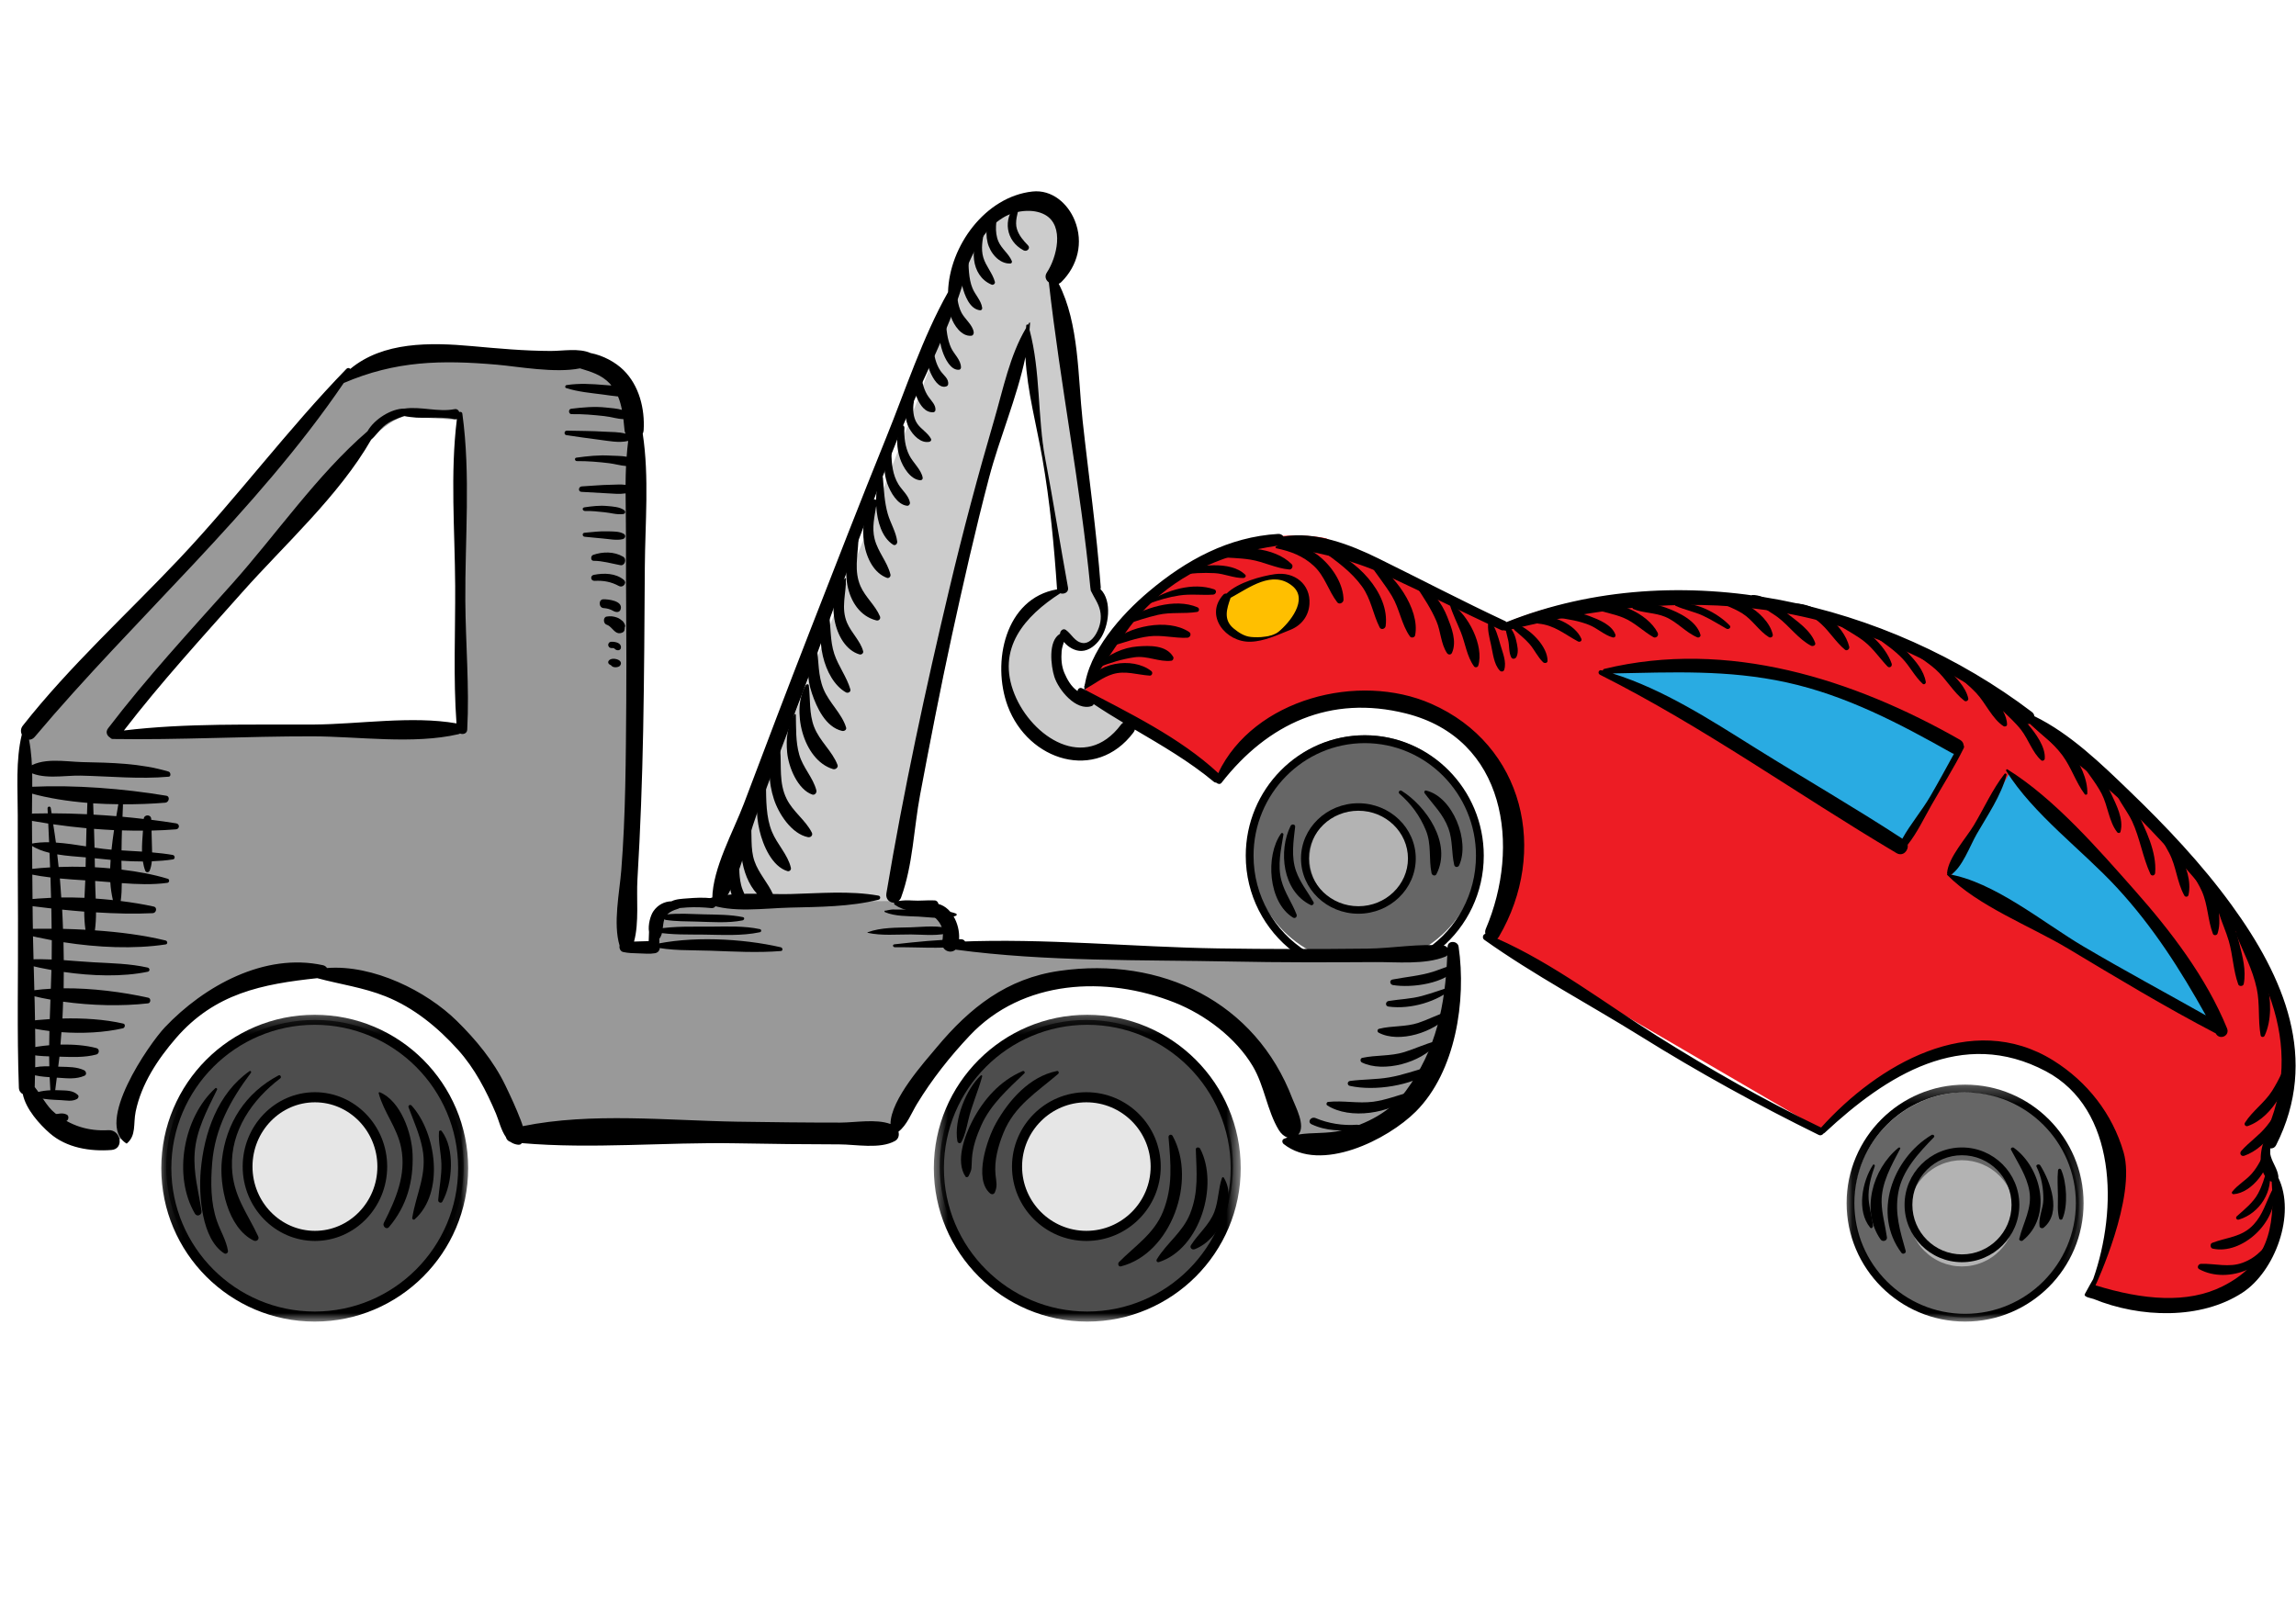 <svg width="132" height="93" viewBox="0 0 132 93" fill="none" xmlns="http://www.w3.org/2000/svg">
<rect width="132" height="93" fill="white"/>
<path d="M62.334 39.967L69.963 44.568C69.963 44.568 74.83 37.01 83.675 41.611C83.675 41.611 89.62 46.119 85.641 53.865L104.736 64.992C104.736 64.992 110.586 57.621 118.355 61.471C118.355 61.471 122.673 63.738 121.537 69.171C121.537 69.171 120.929 72.692 120.227 74.148C120.227 74.148 126.451 75.979 129.024 73.397C131.599 70.814 131.084 68.044 130.381 66.589C130.381 66.589 130.147 66.12 130.615 65.415C131.083 64.711 132.16 60.203 131.551 58.795C130.943 57.386 125.842 47.761 120.366 43.912C114.89 40.062 111.192 37.01 106.98 35.789C102.768 34.569 93.877 32.746 86.506 35.841L76.232 30.953C76.232 30.953 71.669 29.887 67.481 33.254C63.292 36.621 62.336 39.685 62.334 39.967Z" fill="#ED1C24"/>
<path d="M92.391 38.781L109.33 48.876L112.673 42.938C112.673 42.938 102.978 36.739 92.391 38.781Z" fill="#29ABE2"/>
<path d="M115.515 44.477L112.184 50.362L127.334 58.895C127.334 58.895 123.649 50.679 115.515 44.477Z" fill="#29ABE2"/>
<path d="M85.06 48.876C85.06 52.52 82.106 55.473 78.463 55.473C74.819 55.473 71.865 52.52 71.865 48.876C71.865 45.232 74.819 42.278 78.463 42.278C82.106 42.278 85.06 45.232 85.06 48.876Z" fill="#666666"/>
<path d="M81.15 49.364C81.15 49.46 81.145 49.556 81.136 49.652C81.126 49.747 81.112 49.842 81.094 49.937C81.075 50.03 81.052 50.123 81.024 50.215C80.996 50.307 80.964 50.398 80.927 50.486C80.89 50.575 80.849 50.662 80.803 50.746C80.759 50.831 80.709 50.913 80.656 50.993C80.602 51.073 80.545 51.15 80.485 51.224C80.424 51.299 80.359 51.37 80.291 51.438C80.223 51.506 80.152 51.57 80.078 51.631C80.004 51.692 79.927 51.749 79.847 51.803C79.767 51.856 79.685 51.905 79.6 51.95C79.515 51.996 79.428 52.037 79.34 52.073C79.251 52.11 79.161 52.142 79.069 52.17C78.977 52.198 78.884 52.221 78.79 52.24C78.696 52.259 78.601 52.273 78.505 52.282C78.41 52.292 78.314 52.297 78.218 52.297C78.122 52.297 78.026 52.292 77.931 52.282C77.835 52.273 77.74 52.259 77.646 52.24C77.552 52.221 77.459 52.198 77.367 52.17C77.275 52.142 77.185 52.11 77.096 52.073C77.007 52.037 76.92 51.996 76.836 51.95C76.751 51.905 76.669 51.856 76.589 51.803C76.509 51.749 76.432 51.692 76.358 51.631C76.284 51.57 76.213 51.506 76.144 51.438C76.077 51.37 76.012 51.299 75.951 51.224C75.891 51.15 75.834 51.073 75.78 50.993C75.727 50.913 75.677 50.831 75.632 50.746C75.587 50.662 75.546 50.575 75.509 50.486C75.472 50.398 75.44 50.307 75.412 50.215C75.384 50.123 75.361 50.03 75.342 49.937C75.324 49.842 75.31 49.747 75.3 49.652C75.291 49.556 75.286 49.46 75.286 49.364C75.286 49.268 75.291 49.172 75.3 49.077C75.31 48.981 75.324 48.886 75.342 48.792C75.361 48.698 75.384 48.605 75.412 48.513C75.44 48.421 75.472 48.331 75.509 48.242C75.546 48.153 75.587 48.067 75.632 47.982C75.677 47.897 75.727 47.815 75.78 47.735C75.834 47.655 75.891 47.578 75.951 47.504C76.012 47.429 76.077 47.358 76.144 47.291C76.213 47.222 76.284 47.159 76.358 47.097C76.432 47.036 76.509 46.98 76.589 46.926C76.669 46.873 76.751 46.823 76.836 46.778C76.92 46.733 77.007 46.692 77.096 46.655C77.185 46.618 77.275 46.586 77.367 46.558C77.459 46.53 77.552 46.507 77.646 46.488C77.74 46.469 77.835 46.456 77.931 46.446C78.026 46.437 78.122 46.432 78.218 46.432C78.314 46.432 78.41 46.437 78.505 46.446C78.601 46.456 78.696 46.469 78.79 46.488C78.884 46.507 78.977 46.53 79.069 46.558C79.161 46.586 79.251 46.618 79.34 46.655C79.428 46.692 79.515 46.733 79.6 46.778C79.685 46.823 79.767 46.873 79.847 46.926C79.927 46.98 80.004 47.036 80.078 47.097C80.152 47.159 80.223 47.222 80.291 47.291C80.359 47.358 80.424 47.429 80.485 47.504C80.545 47.578 80.602 47.655 80.656 47.735C80.709 47.815 80.759 47.897 80.803 47.982C80.849 48.067 80.89 48.153 80.927 48.242C80.964 48.331 80.996 48.421 81.024 48.513C81.052 48.605 81.075 48.698 81.094 48.792C81.112 48.886 81.126 48.981 81.136 49.077C81.145 49.172 81.15 49.268 81.15 49.364Z" fill="#B3B3B3"/>
<path d="M119.515 69.279C119.515 72.856 116.615 75.755 113.039 75.755C109.463 75.755 106.563 72.856 106.563 69.279C106.563 65.703 109.463 62.804 113.039 62.804C116.615 62.804 119.515 65.703 119.515 69.279Z" fill="#666666"/>
<path d="M115.849 69.768C115.849 69.869 115.845 69.969 115.835 70.068C115.825 70.168 115.81 70.267 115.791 70.364C115.771 70.463 115.747 70.559 115.718 70.656C115.689 70.751 115.655 70.845 115.617 70.938C115.578 71.03 115.536 71.12 115.489 71.209C115.442 71.297 115.39 71.383 115.334 71.466C115.279 71.549 115.22 71.629 115.156 71.706C115.092 71.783 115.025 71.858 114.955 71.928C114.884 71.999 114.81 72.066 114.733 72.129C114.655 72.193 114.575 72.253 114.492 72.308C114.409 72.364 114.323 72.415 114.235 72.462C114.146 72.51 114.056 72.553 113.964 72.591C113.872 72.629 113.777 72.663 113.682 72.692C113.586 72.721 113.489 72.745 113.391 72.764C113.293 72.784 113.194 72.799 113.094 72.808C112.995 72.818 112.895 72.823 112.795 72.823C112.695 72.823 112.595 72.818 112.495 72.808C112.396 72.799 112.297 72.784 112.199 72.764C112.101 72.745 112.004 72.721 111.908 72.692C111.812 72.663 111.719 72.629 111.626 72.591C111.533 72.553 111.443 72.51 111.355 72.462C111.267 72.415 111.181 72.364 111.098 72.308C111.015 72.253 110.934 72.193 110.857 72.129C110.78 72.066 110.706 71.999 110.635 71.928C110.564 71.858 110.497 71.783 110.434 71.706C110.37 71.629 110.31 71.549 110.255 71.466C110.2 71.383 110.148 71.297 110.101 71.209C110.054 71.12 110.011 71.03 109.973 70.938C109.935 70.845 109.901 70.751 109.872 70.656C109.843 70.559 109.819 70.463 109.799 70.364C109.779 70.267 109.765 70.168 109.755 70.068C109.746 69.969 109.74 69.869 109.74 69.768C109.74 69.669 109.746 69.569 109.755 69.469C109.765 69.37 109.78 69.271 109.799 69.172C109.819 69.074 109.843 68.977 109.872 68.882C109.901 68.786 109.935 68.692 109.973 68.6C110.011 68.507 110.054 68.417 110.101 68.329C110.148 68.24 110.2 68.155 110.255 68.072C110.31 67.989 110.37 67.908 110.434 67.831C110.497 67.753 110.564 67.68 110.635 67.609C110.706 67.538 110.78 67.471 110.857 67.407C110.934 67.344 111.015 67.285 111.098 67.229C111.181 67.173 111.267 67.122 111.355 67.075C111.443 67.028 111.533 66.985 111.626 66.947C111.719 66.908 111.812 66.875 111.908 66.846C112.004 66.817 112.101 66.792 112.199 66.772C112.297 66.753 112.396 66.739 112.495 66.729C112.595 66.719 112.695 66.714 112.795 66.714C112.895 66.714 112.995 66.719 113.094 66.729C113.194 66.739 113.293 66.753 113.391 66.772C113.489 66.792 113.586 66.817 113.682 66.846C113.777 66.875 113.872 66.908 113.964 66.947C114.056 66.985 114.146 67.028 114.235 67.075C114.323 67.122 114.409 67.173 114.492 67.229C114.575 67.285 114.655 67.344 114.733 67.407C114.81 67.471 114.884 67.538 114.955 67.609C115.025 67.68 115.092 67.753 115.156 67.831C115.22 67.908 115.279 67.989 115.334 68.072C115.39 68.155 115.442 68.24 115.489 68.329C115.536 68.417 115.578 68.507 115.617 68.6C115.655 68.692 115.689 68.786 115.718 68.882C115.747 68.977 115.771 69.074 115.791 69.172C115.81 69.271 115.825 69.37 115.835 69.469C115.845 69.569 115.849 69.669 115.849 69.768Z" fill="#B3B3B3"/>
<path d="M71.107 34.002C71.107 34.002 72.834 33.025 73.925 33.279C75.017 33.532 75.037 34.822 74.243 35.642C73.449 36.463 73.29 36.658 72.001 36.658C70.71 36.658 69.638 35.056 71.107 34.002Z" fill="#FFBF00"/>
<path d="M26.657 67.08C26.657 71.737 22.829 75.511 18.105 75.511C13.381 75.511 9.552 71.737 9.552 67.08C9.552 62.425 13.381 58.65 18.105 58.65C22.829 58.65 26.657 62.425 26.657 67.08Z" fill="#4D4D4D"/>
<path d="M70.887 67.08C70.887 71.737 67.112 75.511 62.456 75.511C57.8 75.511 54.026 71.737 54.026 67.08C54.026 62.425 57.8 58.65 62.456 58.65C67.112 58.65 70.887 62.425 70.887 67.08Z" fill="#4D4D4D"/>
<path d="M66.244 67.08C66.244 69.172 64.549 70.868 62.456 70.868C60.365 70.868 58.669 69.172 58.669 67.08C58.669 64.989 60.365 63.293 62.456 63.293C64.549 63.293 66.244 64.989 66.244 67.08Z" fill="#E6E6E6"/>
<path d="M21.771 67.08C21.771 69.172 20.13 70.868 18.105 70.868C16.081 70.868 14.44 69.172 14.44 67.08C14.44 64.989 16.081 63.293 18.105 63.293C20.13 63.293 21.771 64.989 21.771 67.08Z" fill="#E6E6E6"/>
<path d="M41.319 52.052L51.565 52.053L55.736 31.36L59.08 19.549L61.202 33.813C61.202 33.813 58.527 34.906 57.963 37.587C57.398 40.268 59.657 42.818 61.394 43.21C63.132 43.603 64.955 42.011 65.021 41.641C65.086 41.27 62.654 40.093 62.654 40.093C62.654 40.093 61.068 39.679 61.003 38.132C60.938 36.584 60.938 36.496 61.394 36.802C61.85 37.107 63.066 37.674 63.435 36.148C63.804 34.622 63.196 34.317 63.023 33.816C62.849 33.315 60.656 15.986 60.656 15.986C60.656 15.986 62.697 11.648 59.982 11.496C57.269 11.343 55.661 13.763 55.183 16.204C54.706 18.645 41.319 52.052 41.319 52.052Z" fill="#CCCCCC"/>
<path d="M83.333 54.766L54.799 54.416C54.799 54.416 54.549 52.912 54.298 52.361C54.048 51.809 52.046 51.809 52.046 51.809C52.046 51.809 41.232 51.859 40.331 51.91C39.43 51.96 38.529 52.21 38.028 52.511C37.528 52.812 37.628 54.365 37.628 54.365H35.926C35.926 54.365 36.677 30.86 36.527 27.953C36.377 25.046 36.476 22.89 35.525 21.537C34.574 20.184 31.12 20.585 30.469 20.585C29.818 20.585 23.861 20.585 22.209 20.736C20.557 20.886 19.506 21.988 19.506 21.988L1.585 42.136C1.585 42.136 1.435 55.869 1.509 59.01C1.584 62.152 2.036 63.988 3.488 64.99C4.94 65.993 7.242 65.441 7.242 65.441C7.242 65.441 7.442 56.069 17.255 55.869C27.066 55.668 29.469 64.94 29.469 64.94L51.245 65.141C51.946 63.236 56.001 55.418 64.46 56.169C72.92 56.922 74.423 65.541 74.423 65.541C84.134 67.446 83.333 54.766 83.333 54.766ZM6.592 42.237L19.407 27.201C19.407 27.201 19.557 27.251 20.959 25.648C22.361 24.043 23.262 23.944 23.262 23.944L26.416 24.144L26.716 41.785L6.592 42.237Z" fill="#999999"/>
<path d="M26.752 34.539C26.73 31.007 27.065 27.288 26.581 23.79C26.567 23.688 26.478 23.666 26.402 23.692C26.365 23.581 26.273 23.499 26.126 23.528C25.196 23.711 24.181 23.356 23.246 23.496C22.521 23.484 21.524 24.09 21.127 24.799C18.243 27.286 15.873 30.74 13.353 33.56C10.924 36.279 8.426 38.98 6.213 41.881C6.049 42.096 6.156 42.315 6.338 42.42C6.372 42.462 6.42 42.493 6.483 42.494C10.306 42.555 14.142 42.334 17.968 42.341C20.607 42.346 23.759 42.818 26.351 42.219C26.387 42.211 26.418 42.196 26.447 42.179C26.618 42.25 26.848 42.185 26.861 41.962C26.994 39.515 26.767 36.991 26.752 34.539ZM18.043 41.662C14.43 41.685 10.723 41.569 7.124 42.005C9.244 39.248 11.61 36.666 13.915 34.068C16.334 31.34 19.485 28.515 21.339 25.281C21.593 25.066 21.785 24.762 22.033 24.538C22.401 24.205 22.809 24.078 23.246 23.913C24.156 24.148 25.19 23.901 26.102 24.098C26.171 24.113 26.224 24.101 26.27 24.079C25.874 27.224 26.154 30.537 26.169 33.698C26.183 36.308 26.055 38.986 26.244 41.596C23.68 41.147 20.63 41.645 18.043 41.662Z" fill="black"/>
<path d="M130.984 67.625C130.929 67.216 130.671 66.894 130.554 66.5C130.505 66.338 130.502 66.186 130.523 66.036C130.651 66.048 130.781 65.997 130.862 65.837C133.351 60.906 131.31 56.184 128.301 52.046C126.577 49.672 124.528 47.511 122.419 45.48C120.818 43.935 119.01 42.18 116.961 41.184C116.948 41.096 116.906 41.009 116.817 40.941C108.518 34.636 96.603 31.792 86.613 35.771C86.591 35.751 86.569 35.73 86.536 35.714C84.073 34.563 81.674 33.305 79.235 32.106C77.636 31.319 75.614 30.532 73.789 30.854C73.727 30.762 73.627 30.693 73.486 30.701C70.634 30.869 68.195 32.2 66.043 34.016C64.47 35.341 62.565 37.469 62.337 39.608C62.332 39.642 62.375 39.67 62.4 39.639C63.661 38.102 64.505 36.348 65.933 34.909C67.962 32.861 70.574 31.803 73.374 31.389C75.57 31.722 77.581 32.108 79.65 33.062C81.876 34.089 84.071 35.186 86.293 36.226C86.357 36.255 86.414 36.255 86.467 36.243C86.511 36.263 86.563 36.273 86.626 36.257C91.582 35.012 96.489 34.361 101.588 35.086C107.035 35.86 112.04 38.258 116.389 41.561C116.494 41.642 116.6 41.651 116.695 41.62C118.334 43.134 120.22 44.429 121.856 45.952C123.471 47.456 124.953 49.095 126.391 50.769C129.98 54.946 132.754 59.957 130.152 65.393C130.101 65.498 130.101 65.601 130.126 65.694C129.86 66.492 129.908 67.509 130.483 67.899C130.52 67.924 130.56 67.938 130.601 67.948C130.81 70.659 130.348 72.679 127.772 73.969C125.765 74.973 123.22 74.758 120.473 73.909C120.492 73.87 122.833 68.84 122.088 66.261C121.447 64.041 119.992 62.195 118.052 60.983C113.33 58.037 107.934 61.242 104.698 64.837C101.435 63.271 98.332 61.495 95.266 59.572C92.282 57.701 89.32 55.411 86.079 53.975C86.113 53.943 86.147 53.911 86.176 53.86C89.039 48.966 87.635 42.827 82.288 40.471C78.109 38.63 72.079 40.181 70.037 44.453C67.803 42.384 64.89 40.99 62.222 39.582C62.08 39.507 61.956 39.615 61.951 39.736C61.94 39.728 61.929 39.723 61.918 39.716C61.573 39.463 61.357 39.076 61.191 38.692C61.024 38.295 61 37.865 61.035 37.442C61.05 37.258 61.113 37.085 61.165 36.912C61.413 37.221 61.814 37.442 62.183 37.43C62.624 37.416 63.005 37.089 63.246 36.748C63.741 36.052 63.962 34.556 63.268 33.878C63.279 33.843 63.286 33.804 63.283 33.76C63.047 30.559 62.586 27.36 62.239 24.169C61.97 21.7 62.043 18.594 60.867 16.317C60.922 16.294 60.973 16.262 61.019 16.216C61.957 15.282 62.305 13.954 61.789 12.679C61.394 11.7 60.477 10.888 59.351 11.013C56.648 11.312 54.575 14.149 54.504 16.799C53.037 19.401 52.049 22.448 50.958 25.137C49.459 28.832 48.02 32.551 46.57 36.265C45.281 39.569 44.023 42.886 42.77 46.204C42.161 47.816 40.968 49.927 40.951 51.666C40.477 51.586 39.975 51.625 39.5 51.66C39.229 51.682 38.87 51.692 38.604 51.826C38.193 51.838 37.821 52.029 37.567 52.393C37.393 52.643 37.246 53.18 37.313 53.589C37.312 53.629 37.309 53.668 37.309 53.708C37.308 53.841 37.294 53.98 37.294 54.117C37.16 54.118 37.028 54.126 36.897 54.128C36.746 54.132 36.599 54.135 36.452 54.142C36.751 53.048 36.582 51.66 36.647 50.574C36.818 47.718 36.921 44.864 36.977 42.003C37.036 38.868 37.053 35.731 37.072 32.596C37.088 30.107 37.333 27.427 36.951 24.937C36.978 24.881 36.999 24.817 37.004 24.743C37.08 23.504 36.748 22.171 35.846 21.281C35.383 20.825 34.674 20.438 33.952 20.3C33.285 20.004 32.359 20.183 31.658 20.181C30.144 20.177 28.648 20.039 27.141 19.903C24.723 19.684 22.027 19.642 20.139 21.213C20.081 21.156 19.99 21.136 19.919 21.208C16.542 24.685 13.622 28.623 10.285 32.154C7.311 35.302 3.993 38.317 1.314 41.724C1.18 41.893 1.182 42.084 1.254 42.238C0.893 43.743 1.023 45.349 1.021 46.89C1.019 48.872 1.023 50.854 1.034 52.836C1.05 56.064 0.969 59.317 1.085 62.542C1.092 62.729 1.187 62.847 1.31 62.912C1.487 63.786 2.283 64.659 2.865 65.167C3.827 66.005 5.188 66.221 6.41 66.126C7.155 66.068 6.957 64.943 6.225 64.987C5.068 65.055 4.057 64.731 3.16 64.005C2.672 63.611 2.39 62.992 1.996 62.509C2.106 59.296 1.92 56.061 1.881 52.847C1.857 50.869 1.846 48.893 1.836 46.916C1.829 45.469 1.948 43.96 1.668 42.534C1.78 42.536 1.898 42.49 1.998 42.371C7.751 35.537 14.715 29.442 19.762 22.023C22.738 20.746 25.364 20.69 28.597 20.973C29.765 21.075 31.926 21.472 33.343 21.181C33.957 21.375 34.572 21.536 35.065 22.062C35.096 22.096 35.12 22.133 35.149 22.168C35.021 22.158 34.892 22.149 34.764 22.139C34.035 22.077 33.299 22.03 32.572 22.143C32.491 22.156 32.458 22.285 32.548 22.314C33.238 22.534 33.951 22.594 34.665 22.686C34.949 22.722 35.241 22.774 35.531 22.798C35.636 23.044 35.703 23.304 35.755 23.569C35.467 23.485 35.15 23.468 34.854 23.435C34.179 23.36 33.508 23.423 32.837 23.504C32.66 23.525 32.681 23.818 32.858 23.814C33.492 23.801 34.119 23.858 34.749 23.927C35.113 23.966 35.477 24.089 35.84 24.101C35.865 24.317 35.887 24.532 35.906 24.746C35.911 24.82 35.935 24.883 35.965 24.937C35.58 24.831 35.17 24.846 34.759 24.822C34.039 24.778 33.316 24.779 32.594 24.763C32.426 24.76 32.404 25 32.571 25.024C33.193 25.114 33.813 25.207 34.437 25.284C34.966 25.35 35.587 25.484 36.116 25.353C36.076 25.654 36.049 25.959 36.026 26.263C35.718 26.205 35.383 26.217 35.083 26.198C34.438 26.157 33.776 26.228 33.139 26.316C33.008 26.334 33.041 26.515 33.165 26.514C33.792 26.51 34.411 26.56 35.033 26.637C35.338 26.675 35.67 26.773 35.992 26.798C35.975 27.158 35.968 27.519 35.965 27.881C35.686 27.84 35.4 27.872 35.113 27.875C34.558 27.881 34 27.94 33.446 27.969C33.25 27.98 33.221 28.273 33.428 28.283C33.927 28.31 34.426 28.337 34.926 28.367C35.266 28.387 35.628 28.424 35.967 28.369C35.969 29.262 35.993 30.153 35.99 31.028C35.98 34.142 36.03 37.256 36.004 40.37C35.978 43.588 35.973 46.835 35.718 50.043C35.617 51.324 35.236 53.108 35.622 54.379C35.585 54.522 35.669 54.709 35.829 54.743C36.122 54.806 36.402 54.814 36.7 54.82C37.013 54.826 37.343 54.866 37.653 54.813C37.914 54.77 37.984 54.514 37.894 54.327C37.911 54.215 37.909 54.098 37.904 53.98C38.145 53.7 38.075 53.202 38.193 52.864C38.325 52.483 38.669 52.354 39.025 52.242C39.04 52.238 39.048 52.224 39.062 52.216C39.225 52.206 39.387 52.185 39.529 52.178C39.984 52.154 40.431 52.169 40.883 52.217C41.041 52.234 41.145 52.137 41.184 52.022C41.301 52.069 41.438 52.051 41.538 51.916C42.55 50.557 42.913 48.426 43.496 46.842C44.766 43.388 46.127 39.967 47.374 36.503C48.713 32.777 50.073 29.065 51.538 25.388C52.873 22.034 54.824 18.654 55.685 15.15C56.144 14.134 56.632 13.149 57.671 12.514C58.33 12.109 59.383 11.964 60.077 12.349C61.225 12.985 60.74 14.836 60.191 15.661C60.036 15.894 60.124 16.11 60.299 16.238C60.958 22.103 62.12 27.927 62.689 33.821C62.691 33.834 62.697 33.842 62.699 33.853C62.695 33.893 62.699 33.936 62.719 33.978C62.9 34.361 63.142 34.668 63.242 35.094C63.348 35.546 63.254 35.998 63.038 36.4C62.883 36.69 62.591 37.029 62.23 36.972C61.785 36.903 61.61 36.459 61.278 36.222C61.116 36.106 60.941 36.28 60.943 36.444C60.237 36.853 60.423 38.312 60.616 38.917C60.854 39.664 61.861 40.906 62.759 40.601C62.814 40.583 62.854 40.539 62.883 40.491C63.437 40.862 64.003 41.213 64.576 41.554C64.528 41.582 64.484 41.62 64.445 41.671C62.38 44.424 59.323 42.373 58.33 39.928C57.255 37.281 58.928 35.421 60.956 34.115C61.159 34.189 61.453 34.067 61.402 33.791C60.954 31.319 60.557 28.837 60.094 26.368C59.638 23.932 59.83 21.368 59.19 18.967C59.201 18.835 59.213 18.702 59.221 18.569C59.221 18.54 59.184 18.54 59.17 18.559C59.146 18.596 59.127 18.636 59.103 18.673C59.069 18.646 59.008 18.66 59.002 18.71C58.996 18.762 58.993 18.814 58.988 18.866C58.053 20.439 57.672 22.379 57.162 24.124C56.221 27.338 55.355 30.586 54.582 33.846C53.205 39.643 51.944 45.491 50.96 51.37C50.903 51.711 51.16 51.918 51.413 51.907C51.394 51.946 51.395 51.991 51.439 52.023C51.925 52.371 52.731 52.51 53.386 52.417C53.682 52.709 54.019 52.932 54.158 53.356C54.247 53.624 54.206 53.891 54.171 54.163C54.106 54.65 54.646 54.871 54.934 54.605C60.151 55.307 65.602 55.185 70.85 55.29C73.583 55.346 76.314 55.34 79.046 55.322C80.291 55.313 81.916 55.484 83.094 55.01C83.141 54.991 83.177 54.962 83.206 54.928C83.084 57.785 82.592 60.346 80.824 62.73C79.93 63.936 78.556 64.647 77.133 65C76.308 65.204 75.451 65.105 74.641 65.238C75.092 64.744 74.464 63.605 74.307 63.188C72.18 57.593 66.756 54.99 60.913 55.826C57.88 56.26 55.758 57.938 53.849 60.228C53.177 61.035 51.196 63.217 51.196 64.634C50.37 64.325 49.15 64.551 48.319 64.552C46.336 64.553 44.354 64.53 42.371 64.499C38.414 64.435 33.99 63.952 30.056 64.756C30.033 64.674 29.997 64.567 29.94 64.417C29.679 63.736 29.371 63.068 29.054 62.412C28.375 61.005 27.367 59.79 26.262 58.703C24.515 56.983 21.451 55.458 18.802 55.663C18.748 55.586 18.67 55.524 18.57 55.502C15.208 54.767 11.731 56.697 9.481 59.069C8.556 60.045 5.402 64.626 7.28 65.758C7.283 65.76 7.286 65.758 7.286 65.758C7.847 65.286 7.654 64.634 7.799 63.922C8.127 62.328 9.067 60.91 10.112 59.7C12.351 57.11 15.077 56.585 18.239 56.247C19.547 56.601 20.878 56.776 22.174 57.295C23.79 57.942 25.174 59.08 26.329 60.363C27.296 61.438 27.956 62.717 28.515 64.037C28.675 64.416 28.806 64.989 29.083 65.382C29.114 65.51 29.205 65.619 29.351 65.664C29.413 65.706 29.48 65.745 29.554 65.77C29.827 65.864 29.951 65.827 29.993 65.731C34.024 66.084 38.26 65.669 42.303 65.742C44.288 65.778 46.271 65.802 48.256 65.804C49.198 65.805 50.599 66.09 51.457 65.606C51.659 65.49 51.706 65.273 51.654 65.074C52.147 64.691 52.399 64.005 52.713 63.487C53.574 62.069 54.612 60.758 55.747 59.553C58.786 56.322 63.591 56.085 67.533 57.65C69.285 58.346 71.055 59.676 72.023 61.307C72.697 62.441 72.847 63.87 73.517 64.974C73.643 65.183 73.821 65.344 74.018 65.407C73.95 65.433 73.882 65.454 73.815 65.485C73.687 65.544 73.704 65.707 73.8 65.784C75.931 67.47 79.779 65.538 81.403 63.911C83.696 61.611 84.307 57.527 83.857 54.435C83.807 54.089 83.236 54.06 83.225 54.433C83.224 54.457 83.223 54.48 83.222 54.504C83.174 54.437 83.103 54.388 83.007 54.378C81.589 54.244 80.057 54.531 78.624 54.548C75.762 54.58 72.902 54.58 70.04 54.536C65.097 54.458 60.068 53.939 55.124 54.149C55.246 53.3 54.785 52.201 53.952 51.98C53.931 51.873 53.859 51.782 53.73 51.775C53.302 51.753 52.879 51.811 52.449 51.78C52.178 51.762 51.914 51.767 51.65 51.813C51.715 51.763 51.773 51.697 51.808 51.599C52.488 49.731 52.533 47.645 52.898 45.701C53.473 42.65 54.059 39.606 54.719 36.573C55.384 33.524 56.072 30.475 56.865 27.456C57.455 25.212 58.467 22.863 58.953 20.531C59.056 22.496 59.6 24.481 59.932 26.386C60.362 28.839 60.603 31.386 60.77 33.872C60.77 33.878 60.774 33.882 60.774 33.888C57.778 34.4 57.004 38.102 57.937 40.604C59.116 43.76 63.012 44.987 65.166 42.116C65.208 42.061 65.232 42.007 65.244 41.953C66.801 42.872 68.366 43.774 69.775 44.946C69.824 44.988 69.876 45.002 69.927 45.006C70.007 45.085 70.149 45.113 70.224 45.016C72.883 41.606 76.491 39.938 80.829 41.025C86.585 42.467 87.438 48.677 85.42 53.413C85.377 53.514 85.377 53.61 85.395 53.698C85.253 53.719 85.197 53.945 85.332 54.039C88.187 56.069 91.365 57.749 94.343 59.602C97.641 61.659 101.067 63.543 104.554 65.257C104.671 65.315 104.779 65.261 104.838 65.177C104.861 65.169 104.884 65.156 104.906 65.136C108.43 61.856 112.799 59.041 117.624 61.601C121.709 63.768 121.752 69.543 120.339 73.551C120.333 73.561 120.006 74.131 119.86 74.412C119.77 74.587 120.264 74.653 120.362 74.693C123.036 75.786 126.531 75.898 128.929 74.326C130.788 73.107 132.011 69.828 130.983 67.717C130.988 67.688 130.989 67.657 130.984 67.625Z" fill="black"/>
<path d="M115.241 44.501C114.553 45.378 114.062 46.477 113.487 47.44C113.033 48.202 112.021 49.294 111.94 50.19C111.932 50.283 112.04 50.382 112.129 50.326C112.818 49.89 113.242 48.658 113.649 47.952C114.256 46.895 115.049 45.75 115.358 44.556C115.376 44.488 115.28 44.45 115.241 44.501Z" fill="black"/>
<path d="M128.036 59.133C126.842 56.206 124.809 53.547 122.737 51.206C120.639 48.836 118.103 45.914 115.41 44.241C115.359 44.209 115.311 44.282 115.339 44.327C116.907 46.838 119.711 48.88 121.713 51.05C123.783 53.293 125.351 55.758 126.817 58.388C124.472 57.065 122.101 55.791 119.779 54.422C117.484 53.071 114.636 50.682 111.976 50.258C111.945 50.252 111.927 50.29 111.949 50.312C113.732 52.116 116.725 53.246 118.897 54.547C121.699 56.226 124.488 57.911 127.384 59.421C127.385 59.424 127.387 59.426 127.389 59.43C127.607 59.831 128.211 59.565 128.036 59.133Z" fill="black"/>
<path d="M112.894 42.856C112.882 42.735 112.821 42.619 112.684 42.541C106.552 39.047 99.327 36.742 92.232 38.463C92.182 38.475 92.154 38.516 92.139 38.561C92.118 38.555 92.099 38.549 92.078 38.543C91.906 38.497 91.831 38.723 91.987 38.8C97.971 41.811 103.285 45.646 109.031 49.054C109.402 49.274 109.735 48.904 109.673 48.577C110.217 47.892 110.616 47.046 111.045 46.291C111.666 45.197 112.34 44.148 112.898 43.018C112.927 42.959 112.919 42.902 112.894 42.856ZM110.975 45.786C110.491 46.62 109.835 47.382 109.369 48.226C106.621 46.432 103.762 44.783 100.976 43.046C98.394 41.434 95.648 39.64 92.705 38.724C96.125 38.661 99.32 38.496 102.724 39.242C106.146 39.992 109.209 41.607 112.235 43.313C112.27 43.332 112.303 43.335 112.336 43.346C111.887 44.162 111.444 44.981 110.975 45.786Z" fill="black"/>
<mask id="mask0_1269_9309" style="mask-type:luminance" maskUnits="userSpaceOnUse" x="106" y="62" width="14" height="14">
<path d="M106.049 62.295H119.849V76H106.049V62.295Z" fill="white"/>
</mask>
<g mask="url(#mask0_1269_9309)">
<path d="M112.976 75.994C109.22 75.994 106.164 72.939 106.164 69.18C106.164 65.424 109.22 62.368 112.976 62.368C116.733 62.368 119.789 65.424 119.789 69.18C119.789 72.939 116.733 75.994 112.976 75.994ZM112.976 62.814C109.467 62.814 106.61 65.67 106.61 69.18C106.61 72.691 109.467 75.548 112.976 75.548C116.487 75.548 119.343 72.691 119.343 69.18C119.343 65.67 116.487 62.814 112.976 62.814Z" fill="black"/>
</g>
<path d="M112.795 72.579C110.976 72.579 109.496 71.098 109.496 69.279C109.496 67.461 110.976 65.981 112.795 65.981C114.614 65.981 116.094 67.461 116.094 69.279C116.094 71.098 114.614 72.579 112.795 72.579ZM112.795 66.429C111.223 66.429 109.944 67.707 109.944 69.279C109.944 70.852 111.223 72.13 112.795 72.13C114.367 72.13 115.646 70.852 115.646 69.279C115.646 67.707 114.367 66.429 112.795 66.429Z" fill="black"/>
<path d="M74.367 54.74C74.495 54.703 74.632 54.677 74.79 54.682C74.889 54.685 74.99 54.691 75.09 54.695C73.279 53.55 72.068 51.521 72.068 49.204C72.068 45.635 74.937 42.731 78.463 42.731C81.988 42.731 84.856 45.635 84.856 49.204C84.856 51.426 83.744 53.39 82.053 54.557C82.098 54.545 82.142 54.54 82.186 54.528C82.403 54.467 82.627 54.474 82.839 54.523C84.344 53.252 85.304 51.34 85.304 49.204C85.304 45.385 82.235 42.278 78.463 42.278C74.689 42.278 71.62 45.385 71.62 49.204C71.62 51.468 72.702 53.476 74.367 54.74Z" fill="black"/>
<path d="M78.096 52.541C76.277 52.541 74.796 51.117 74.796 49.365C74.796 47.613 76.277 46.188 78.096 46.188C79.915 46.188 81.394 47.613 81.394 49.365C81.394 51.117 79.915 52.541 78.096 52.541ZM78.096 46.619C76.524 46.619 75.245 47.851 75.245 49.365C75.245 50.878 76.524 52.11 78.096 52.11C79.667 52.11 80.946 50.878 80.946 49.365C80.946 47.851 79.667 46.619 78.096 46.619Z" fill="black"/>
<path d="M73.302 33.014C72.544 33.12 71.177 33.481 70.519 34.13C70.452 34.123 70.384 34.14 70.334 34.193C69.233 35.381 70.46 36.946 71.899 36.901C72.686 36.878 73.462 36.503 74.179 36.219C74.829 35.962 75.238 35.415 75.282 34.732C75.355 33.587 74.414 32.857 73.302 33.014ZM73.5 36.334C73.136 36.633 72.382 36.673 71.921 36.627C71.535 36.59 71.216 36.378 70.927 36.141C70.32 35.643 70.528 35.01 70.738 34.408C70.742 34.398 70.74 34.389 70.742 34.38C71.823 33.794 73.151 32.76 74.297 33.691C75.256 34.469 74.127 35.818 73.5 36.334Z" fill="black"/>
<path d="M115.781 66.001C115.699 65.941 115.571 66.026 115.613 66.109C116.027 66.902 116.518 67.612 116.671 68.486C116.843 69.479 116.316 70.299 116.088 71.237C116.067 71.325 116.213 71.395 116.29 71.333C117.978 69.976 117.423 67.205 115.781 66.001Z" fill="black"/>
<path d="M117.301 67.015C117.233 66.904 117.022 66.971 117.082 67.09C117.373 67.672 117.48 68.345 117.476 68.97C117.469 69.495 117.183 70.009 117.257 70.522C117.269 70.606 117.41 70.659 117.487 70.597C118.556 69.741 117.872 67.931 117.301 67.015Z" fill="black"/>
<path d="M118.503 67.273C118.456 67.168 118.331 67.182 118.317 67.311C118.267 67.797 118.31 68.289 118.313 68.779C118.316 69.215 118.273 69.632 118.381 70.053C118.406 70.153 118.538 70.165 118.577 70.074C118.897 69.327 118.819 68.001 118.503 67.273Z" fill="black"/>
<path d="M111.181 65.395C111.26 65.313 111.133 65.211 111.048 65.262C108.79 66.622 107.638 69.809 109.318 72.042C109.398 72.148 109.598 72.064 109.561 71.932C109.24 70.787 108.923 69.793 109.133 68.587C109.359 67.302 110.305 66.301 111.181 65.395Z" fill="black"/>
<path d="M109.145 65.997C107.624 67.241 106.988 69.648 108.113 71.265C108.234 71.439 108.51 71.346 108.483 71.15C108.388 70.468 108.191 69.817 108.176 69.127C108.153 68.042 108.738 67.012 109.245 66.053C109.275 65.996 109.192 65.958 109.145 65.997Z" fill="black"/>
<path d="M107.678 66.986C107.062 67.932 106.72 69.63 107.523 70.595C107.59 70.676 107.689 70.571 107.679 70.474C107.628 69.952 107.466 69.479 107.429 68.945C107.385 68.317 107.577 67.63 107.78 67.065C107.808 66.986 107.721 66.919 107.678 66.986Z" fill="black"/>
<path d="M35.881 29.331C35.622 29.145 35.229 29.126 34.9 29.096C34.47 29.056 34.03 29.11 33.606 29.171C33.435 29.195 33.486 29.391 33.649 29.385C34.025 29.371 34.379 29.42 34.752 29.455C35.106 29.488 35.472 29.609 35.827 29.559C35.968 29.539 35.975 29.398 35.881 29.331Z" fill="black"/>
<path d="M35.854 30.693C35.588 30.544 35.246 30.564 34.939 30.552C34.497 30.535 34.049 30.596 33.609 30.634C33.455 30.648 33.469 30.853 33.618 30.865C33.965 30.896 34.312 30.937 34.658 30.965C35.014 30.994 35.448 31.088 35.794 31.003C35.957 30.964 36.001 30.776 35.854 30.693Z" fill="black"/>
<path d="M35.824 32.011C35.304 31.703 34.651 31.718 34.103 31.906C33.949 31.959 33.944 32.248 34.125 32.248C34.651 32.249 35.154 32.404 35.669 32.5C35.915 32.547 36.059 32.152 35.824 32.011Z" fill="black"/>
<path d="M35.94 33.55C35.947 33.532 35.94 33.514 35.938 33.495C35.938 33.491 35.938 33.488 35.938 33.484C35.936 33.463 35.935 33.443 35.924 33.423C35.912 33.396 35.895 33.37 35.868 33.347C35.406 32.959 34.735 32.938 34.14 33.055C33.914 33.099 33.95 33.413 34.187 33.4C34.701 33.373 35.143 33.457 35.575 33.693C35.746 33.786 35.908 33.666 35.933 33.528C35.936 33.535 35.938 33.543 35.94 33.55Z" fill="black"/>
<path d="M34.695 34.459C34.395 34.46 34.412 34.95 34.706 34.967C34.898 34.977 35.083 35.03 35.253 35.127C35.414 35.218 35.637 35.24 35.69 35.009C35.797 34.538 34.949 34.456 34.695 34.459Z" fill="black"/>
<path d="M35.801 35.718C35.7 35.632 35.596 35.553 35.474 35.51C35.273 35.435 35.083 35.418 34.874 35.455C34.66 35.493 34.682 35.859 34.871 35.919C35.123 35.998 35.24 36.274 35.468 36.383C35.584 36.438 35.702 36.413 35.813 36.358C35.848 36.335 35.875 36.302 35.895 36.262C35.903 36.247 35.927 36.057 35.916 36.066C36.006 36 35.846 35.754 35.801 35.718Z" fill="black"/>
<path d="M35.164 36.902C34.897 36.905 34.903 37.264 35.169 37.268C35.192 37.268 35.28 37.262 35.293 37.272C35.344 37.306 35.372 37.347 35.433 37.372C35.554 37.422 35.685 37.372 35.698 37.247C35.726 36.976 35.407 36.9 35.164 36.902Z" fill="black"/>
<path d="M35.342 37.884C34.971 37.839 34.831 38.148 35.123 38.248C35.143 38.271 35.16 38.296 35.191 38.315C35.303 38.406 35.573 38.374 35.647 38.277C35.78 38.105 35.653 37.922 35.342 37.884Z" fill="black"/>
<path d="M9.696 44.369C8.067 43.884 6.393 43.858 4.728 43.822C3.751 43.8 2.367 43.512 1.507 44.205C1.48 44.228 1.484 44.278 1.512 44.297C2.382 44.871 3.669 44.578 4.637 44.6C6.327 44.637 8.013 44.812 9.702 44.662C9.844 44.649 9.814 44.405 9.696 44.369Z" fill="black"/>
<path d="M10.128 47.344C9.658 47.267 9.178 47.201 8.695 47.14C8.695 47.127 8.694 47.111 8.694 47.096C8.687 46.816 8.28 46.82 8.262 47.092C7.858 47.046 7.452 47.001 7.043 46.965C7.053 46.735 7.061 46.505 7.07 46.276C7.071 46.264 7.062 46.259 7.061 46.248C7.899 46.251 8.725 46.222 9.504 46.156C9.715 46.139 9.797 45.794 9.557 45.755C7.094 45.345 4.299 45.125 1.803 45.242C1.6 45.251 1.536 45.552 1.748 45.612C2.767 45.898 3.886 46.071 5.023 46.166C5.014 46.384 5.008 46.602 5.001 46.819C4.318 46.787 3.637 46.768 2.965 46.767C2.948 46.666 2.936 46.562 2.919 46.462C2.899 46.341 2.729 46.364 2.734 46.485C2.739 46.579 2.743 46.674 2.747 46.769C2.463 46.77 2.181 46.773 1.901 46.78C1.668 46.786 1.605 47.159 1.849 47.204C2.153 47.258 2.463 47.309 2.774 47.356C2.791 47.715 2.809 48.074 2.824 48.432C2.463 48.427 2.113 48.447 1.785 48.516C1.752 48.521 1.742 48.576 1.77 48.595C2.081 48.809 2.453 48.943 2.847 49.04C2.859 49.318 2.87 49.596 2.881 49.876C2.498 49.899 2.124 49.928 1.77 49.97C1.62 49.987 1.6 50.242 1.751 50.274C2.131 50.352 2.516 50.408 2.902 50.455C2.915 50.846 2.924 51.236 2.935 51.626C2.433 51.649 1.937 51.681 1.459 51.738C1.268 51.761 1.314 52.038 1.482 52.061C1.964 52.123 2.455 52.183 2.952 52.238C2.961 52.627 2.964 53.015 2.968 53.404C2.434 53.402 1.907 53.406 1.399 53.42C1.247 53.425 1.171 53.661 1.341 53.706C1.86 53.842 2.412 53.96 2.977 54.064C2.977 54.095 2.978 54.126 2.978 54.158C2.98 54.496 2.977 54.834 2.971 55.173C2.549 55.155 2.126 55.147 1.704 55.173C1.532 55.184 1.451 55.452 1.647 55.5C2.061 55.603 2.503 55.694 2.956 55.777C2.946 56.135 2.935 56.494 2.922 56.854C2.596 56.872 2.275 56.898 1.967 56.94C1.793 56.964 1.788 57.243 1.954 57.284C2.258 57.359 2.576 57.421 2.9 57.48C2.885 57.853 2.872 58.226 2.861 58.6C2.376 58.629 1.905 58.675 1.461 58.733C1.311 58.752 1.292 59 1.443 59.036C1.882 59.143 2.355 59.226 2.841 59.285C2.834 59.558 2.831 59.831 2.828 60.104C2.378 60.143 1.943 60.208 1.563 60.298C1.423 60.332 1.386 60.563 1.545 60.601C1.966 60.703 2.395 60.731 2.826 60.744C2.827 60.936 2.832 61.126 2.836 61.316C2.473 61.309 2.113 61.322 1.765 61.436C1.615 61.484 1.581 61.704 1.749 61.76C2.108 61.879 2.481 61.916 2.855 61.941C2.867 62.192 2.878 62.443 2.896 62.692C2.653 62.704 2.411 62.732 2.178 62.797C2.033 62.837 1.996 63.065 2.161 63.11C2.593 63.228 3.044 63.237 3.49 63.259C3.815 63.274 4.133 63.356 4.429 63.193C4.504 63.151 4.549 63.035 4.479 62.965C4.191 62.684 3.801 62.711 3.421 62.693C3.339 62.689 3.256 62.688 3.175 62.686C3.21 62.45 3.236 62.206 3.266 61.968C3.312 61.97 3.357 61.973 3.402 61.976C3.901 62.011 4.388 62.062 4.856 61.858C5.01 61.79 4.95 61.595 4.829 61.538C4.407 61.341 3.941 61.354 3.485 61.339C3.439 61.337 3.393 61.335 3.347 61.334C3.369 61.141 3.398 60.955 3.419 60.761C4.122 60.781 4.859 60.82 5.541 60.636C5.717 60.589 5.735 60.321 5.55 60.27C4.947 60.107 4.209 60.048 3.476 60.066C3.496 59.828 3.516 59.592 3.533 59.352C4.739 59.438 5.991 59.375 7.064 59.13C7.188 59.102 7.231 58.891 7.086 58.858C6.025 58.613 4.79 58.536 3.59 58.566C3.608 58.246 3.616 57.921 3.628 57.598C5.25 57.826 7.007 57.868 8.511 57.695C8.674 57.677 8.686 57.406 8.528 57.371C7.047 57.042 5.295 56.816 3.659 56.829C3.666 56.517 3.664 56.203 3.666 55.891C5.289 56.125 7.03 56.182 8.496 55.877C8.635 55.847 8.618 55.667 8.49 55.638C7.475 55.409 6.427 55.391 5.391 55.334C4.816 55.303 4.241 55.249 3.666 55.21C3.664 54.866 3.66 54.523 3.65 54.18C5.61 54.487 7.714 54.581 9.521 54.307C9.659 54.286 9.635 54.107 9.517 54.079C8.251 53.771 6.857 53.593 5.456 53.497C5.502 53.159 5.521 52.812 5.521 52.463C6.625 52.531 7.727 52.561 8.783 52.509C8.988 52.499 9.06 52.177 8.838 52.129C8.229 51.994 7.59 51.89 6.94 51.81C6.987 51.471 7.001 51.126 7.002 50.781C7.881 50.846 8.762 50.883 9.625 50.765C9.74 50.749 9.765 50.569 9.65 50.533C8.841 50.285 7.931 50.116 6.99 50.004C6.986 49.833 6.982 49.663 6.981 49.494C7.392 49.523 7.804 49.536 8.215 49.537C8.245 49.725 8.287 49.908 8.355 50.077C8.402 50.193 8.561 50.171 8.604 50.067C8.678 49.883 8.712 49.705 8.729 49.526C9.135 49.511 9.539 49.481 9.937 49.419C10.089 49.396 10.066 49.183 9.927 49.16C9.534 49.093 9.14 49.05 8.745 49.015C8.743 48.94 8.74 48.867 8.739 48.788C8.73 48.444 8.721 48.101 8.712 47.759C9.185 47.748 9.655 47.727 10.114 47.689C10.334 47.671 10.347 47.379 10.128 47.344ZM3.522 51.608C3.496 51.243 3.474 50.877 3.442 50.514C3.929 50.56 4.416 50.592 4.903 50.622C4.89 50.95 4.87 51.287 4.856 51.626C4.41 51.608 3.964 51.602 3.522 51.608ZM3.622 53.411C3.608 53.041 3.596 52.673 3.574 52.305C3.995 52.349 4.418 52.386 4.842 52.42C4.844 52.774 4.865 53.123 4.913 53.462C4.482 53.439 4.05 53.42 3.622 53.411ZM4.922 49.846C4.398 49.832 3.877 49.834 3.371 49.854C3.345 49.611 3.319 49.37 3.291 49.129C3.84 49.222 4.412 49.255 4.933 49.301C4.931 49.482 4.925 49.664 4.922 49.846ZM4.946 48.667C4.373 48.577 3.784 48.487 3.215 48.45C3.169 48.094 3.112 47.748 3.059 47.398C3.686 47.489 4.327 47.565 4.972 47.624C4.961 47.972 4.954 48.319 4.946 48.667ZM5.455 49.869C5.452 49.696 5.449 49.523 5.446 49.351C5.747 49.385 6.054 49.416 6.36 49.444C6.349 49.608 6.338 49.771 6.333 49.934C6.041 49.908 5.749 49.883 5.455 49.869ZM5.503 51.67C5.49 51.327 5.475 50.987 5.47 50.658C5.759 50.678 6.05 50.702 6.342 50.727C6.362 51.085 6.416 51.426 6.49 51.757C6.163 51.723 5.834 51.693 5.503 51.67ZM6.411 48.86C6.1 48.835 5.77 48.791 5.435 48.741C5.426 48.38 5.417 48.02 5.405 47.661C5.789 47.691 6.173 47.715 6.556 47.734C6.499 48.103 6.451 48.481 6.411 48.86ZM6.802 46.254C6.766 46.472 6.726 46.7 6.687 46.932C6.251 46.897 5.815 46.866 5.378 46.842C5.37 46.626 5.365 46.409 5.356 46.193C5.84 46.225 6.325 46.241 6.807 46.245C6.806 46.25 6.803 46.25 6.802 46.254ZM8.164 48.969C7.772 48.943 7.38 48.922 6.987 48.898C6.992 48.515 6.997 48.132 7.011 47.748C7.417 47.762 7.82 47.765 8.22 47.764C8.19 48.159 8.156 48.571 8.164 48.969Z" fill="black"/>
<path d="M3.851 64.1C3.604 63.965 3.342 64.048 3.081 64.091C2.889 64.121 2.931 64.424 3.104 64.451C3.347 64.492 3.604 64.572 3.836 64.449C3.948 64.388 3.973 64.167 3.851 64.1Z" fill="black"/>
<mask id="mask1_1269_9309" style="mask-type:luminance" maskUnits="userSpaceOnUse" x="9" y="58" width="18" height="18">
<path d="M9.118 58.256H26.956V76H9.118V58.256Z" fill="white"/>
</mask>
<g mask="url(#mask1_1269_9309)">
<path d="M18.094 75.994C13.23 75.994 9.273 72.037 9.273 67.172C9.273 62.307 13.23 58.351 18.094 58.351C22.959 58.351 26.916 62.307 26.916 67.172C26.916 72.037 22.959 75.994 18.094 75.994ZM18.094 58.928C13.549 58.928 9.851 62.626 9.851 67.172C9.851 71.718 13.549 75.416 18.094 75.416C22.64 75.416 26.338 71.718 26.338 67.172C26.338 62.626 22.64 58.928 18.094 58.928Z" fill="black"/>
</g>
<path d="M18.106 71.357C15.815 71.357 13.952 69.438 13.952 67.081C13.952 64.722 15.815 62.804 18.106 62.804C20.396 62.804 22.26 64.722 22.26 67.081C22.26 69.438 20.396 71.357 18.106 71.357ZM18.106 63.385C16.127 63.385 14.516 65.042 14.516 67.081C14.516 69.119 16.127 70.776 18.106 70.776C20.085 70.776 21.696 69.119 21.696 67.081C21.696 65.042 20.085 63.385 18.106 63.385Z" fill="black"/>
<path d="M21.837 62.808C21.799 62.792 21.762 62.826 21.772 62.866C22.067 63.971 22.828 64.823 23.063 66C23.372 67.551 22.747 68.976 22.066 70.321C21.974 70.502 22.213 70.737 22.361 70.562C23.385 69.357 23.776 67.937 23.72 66.368C23.677 65.146 23.026 63.299 21.837 62.808Z" fill="black"/>
<path d="M23.664 63.574C23.587 63.489 23.447 63.562 23.488 63.675C23.779 64.463 24.124 65.209 24.286 66.041C24.576 67.525 23.927 68.625 23.7 70.034C23.689 70.105 23.779 70.167 23.837 70.116C25.573 68.587 25.085 65.139 23.664 63.574Z" fill="black"/>
<path d="M25.393 65.038C25.349 64.98 25.244 64.996 25.238 65.077C25.195 65.697 25.359 66.314 25.377 66.934C25.396 67.63 25.244 68.319 25.192 69.01C25.183 69.136 25.363 69.22 25.431 69.099C26.025 68.04 26.165 66.047 25.393 65.038Z" fill="black"/>
<path d="M16.014 61.837C14.111 62.843 12.994 64.59 12.76 66.68C12.594 68.161 13.081 70.596 14.582 71.334C14.747 71.415 14.925 71.266 14.845 71.096C14.196 69.704 13.401 68.779 13.336 67.12C13.255 65.031 14.483 63.243 16.113 62.007C16.201 61.941 16.117 61.784 16.014 61.837Z" fill="black"/>
<path d="M14.427 61.686C14.469 61.63 14.404 61.554 14.346 61.593C12.525 62.865 11.727 65.141 11.54 67.32C11.419 68.726 11.593 71.242 12.885 72.067C12.99 72.134 13.127 72.048 13.105 71.919C13.003 71.309 12.681 70.808 12.477 70.225C12.105 69.169 12.109 67.976 12.198 66.877C12.359 64.866 13.258 63.241 14.427 61.686Z" fill="black"/>
<path d="M12.479 62.657C12.507 62.601 12.429 62.529 12.379 62.574C10.544 64.245 9.927 67.608 11.205 69.785C11.331 70.001 11.621 69.856 11.586 69.63C11.412 68.484 11.114 67.479 11.192 66.301C11.278 64.983 11.912 63.815 12.479 62.657Z" fill="black"/>
<path d="M59.104 14.112C58.833 13.833 58.579 13.54 58.466 13.173C58.331 12.746 58.509 12.265 58.598 11.847C58.621 11.74 58.465 11.696 58.397 11.771C57.652 12.606 57.816 13.851 58.848 14.396C59.043 14.498 59.261 14.272 59.104 14.112Z" fill="black"/>
<path d="M58.172 15.01C57.992 14.583 57.592 14.318 57.403 13.889C57.162 13.342 57.268 12.661 57.403 12.105C57.431 11.992 57.252 11.93 57.19 12.023C56.792 12.621 56.606 13.24 56.778 13.948C56.918 14.529 57.432 15.181 58.088 15.153C58.158 15.151 58.198 15.068 58.172 15.01Z" fill="black"/>
<path d="M56.53 14.802C56.387 14.316 56.483 13.768 56.593 13.286C56.609 13.211 56.496 13.168 56.449 13.227C55.731 14.112 55.782 15.857 57.006 16.366C57.105 16.408 57.225 16.308 57.199 16.21C57.065 15.707 56.68 15.31 56.53 14.802Z" fill="black"/>
<path d="M55.911 16.577C55.684 16.035 55.679 15.308 55.68 14.729C55.681 14.648 55.575 14.648 55.545 14.708C55.278 15.256 55.163 15.822 55.318 16.438C55.454 16.976 55.748 17.781 56.347 17.842C56.42 17.849 56.48 17.779 56.468 17.703C56.41 17.279 56.072 16.966 55.911 16.577Z" fill="black"/>
<path d="M55.279 17.983C55.038 17.524 55.026 16.967 54.951 16.465C54.933 16.351 54.792 16.351 54.744 16.44C54.43 17.012 54.471 17.617 54.674 18.222C54.834 18.697 55.28 19.365 55.846 19.305C55.946 19.294 55.991 19.187 55.98 19.102C55.925 18.687 55.474 18.353 55.279 17.983Z" fill="black"/>
<path d="M54.677 19.996C54.46 19.517 54.404 18.936 54.366 18.407C54.359 18.315 54.245 18.305 54.213 18.384C53.966 18.99 53.971 19.582 54.184 20.202C54.333 20.638 54.666 21.312 55.145 21.261C55.197 21.255 55.248 21.192 55.248 21.133C55.249 20.693 54.85 20.374 54.677 19.996Z" fill="black"/>
<path d="M54.064 21.317C53.803 20.93 53.684 20.409 53.665 19.953C53.659 19.8 53.413 19.722 53.371 19.897C53.239 20.435 53.27 20.939 53.503 21.447C53.643 21.752 53.963 22.342 54.383 22.225C54.434 22.211 54.496 22.174 54.507 22.116C54.57 21.777 54.241 21.581 54.064 21.317Z" fill="black"/>
<path d="M53.376 22.81C53.127 22.454 53.024 22.028 52.971 21.618C52.954 21.477 52.719 21.471 52.668 21.597C52.49 22.05 52.542 22.511 52.75 22.951C52.908 23.287 53.182 23.731 53.655 23.706C53.722 23.702 53.775 23.64 53.78 23.586C53.808 23.286 53.544 23.052 53.376 22.81Z" fill="black"/>
<path d="M53.526 25.237C53.344 24.882 52.943 24.68 52.72 24.34C52.49 23.993 52.47 23.51 52.535 23.116C52.564 22.95 52.319 22.926 52.257 23.061C52.019 23.578 51.994 24.118 52.273 24.628C52.485 25.015 52.931 25.509 53.433 25.403C53.507 25.387 53.562 25.308 53.526 25.237Z" fill="black"/>
<path d="M52.278 26.182C52.034 25.697 51.968 25.126 51.996 24.595C52.005 24.435 51.747 24.372 51.702 24.538C51.535 25.162 51.538 25.743 51.743 26.361C51.902 26.841 52.332 27.576 52.907 27.616C52.99 27.622 53.061 27.553 53.047 27.472C52.97 27.011 52.491 26.607 52.278 26.182Z" fill="black"/>
<path d="M51.651 27.848C51.326 27.316 51.253 26.668 51.252 26.055C51.252 25.905 51.037 25.838 50.987 25.997C50.8 26.599 50.798 27.213 51.014 27.811C51.193 28.303 51.59 29.024 52.15 29.082C52.251 29.092 52.333 28.988 52.313 28.89C52.234 28.486 51.861 28.193 51.651 27.848Z" fill="black"/>
<path d="M51.042 29.557C50.847 28.883 50.817 28.166 50.759 27.465C50.749 27.353 50.599 27.339 50.564 27.441C50.443 27.801 50.372 28.264 50.366 28.747C50.31 28.7 50.217 28.703 50.164 28.768C49.218 29.936 49.54 32.698 50.995 33.229C51.101 33.268 51.224 33.156 51.193 33.032C51.008 32.293 50.475 31.75 50.283 30.988C50.12 30.339 50.273 29.728 50.376 29.097C50.425 30 50.71 30.909 51.339 31.317C51.465 31.398 51.599 31.283 51.581 31.133C51.513 30.585 51.195 30.086 51.042 29.557Z" fill="black"/>
<path d="M50.591 35.444C50.329 34.812 49.754 34.35 49.471 33.705C49.098 32.848 49.311 31.971 49.35 31.09C49.352 31.038 49.27 31.02 49.238 31.057C48.201 32.281 48.508 35.199 50.376 35.673C50.534 35.714 50.645 35.576 50.591 35.444Z" fill="black"/>
<path d="M48.704 35.824C48.331 34.958 48.652 34.144 48.639 33.261C48.639 33.244 48.614 33.229 48.599 33.242C47.388 34.201 47.873 37.173 49.409 37.628C49.525 37.663 49.654 37.564 49.624 37.448C49.467 36.856 48.952 36.398 48.704 35.824Z" fill="black"/>
<path d="M47.965 37.603C47.709 36.83 47.782 36.041 47.647 35.256C47.633 35.18 47.542 35.169 47.505 35.234C46.787 36.511 47.32 39.069 48.632 39.812C48.749 39.879 48.932 39.787 48.887 39.636C48.681 38.921 48.203 38.317 47.965 37.603Z" fill="black"/>
<path d="M47.347 39.629C47.026 38.859 47.076 38.033 46.959 37.23C46.945 37.129 46.804 37.119 46.76 37.204C46.334 38.024 46.389 39.029 46.683 39.884C46.953 40.676 47.461 41.811 48.413 42.029C48.536 42.056 48.683 41.966 48.644 41.835C48.41 41.045 47.673 40.418 47.347 39.629Z" fill="black"/>
<path d="M48.152 43.989C47.853 43.194 47.119 42.619 46.804 41.796C46.509 41.028 46.596 40.21 46.499 39.416C46.488 39.327 46.372 39.326 46.33 39.393C45.484 40.75 46.135 43.697 47.892 44.225C48.034 44.268 48.204 44.127 48.152 43.989Z" fill="black"/>
<path d="M45.949 43.391C45.737 42.648 45.774 41.869 45.755 41.103C45.754 41.063 45.695 41.037 45.672 41.075C45.258 41.74 45.181 42.48 45.254 43.258C45.333 44.127 45.871 45.406 46.701 45.69C46.839 45.737 46.97 45.585 46.934 45.446C46.743 44.704 46.164 44.152 45.949 43.391Z" fill="black"/>
<path d="M46.674 47.877C46.31 47.153 45.596 46.688 45.224 45.935C44.773 45.021 44.935 44.068 44.856 43.1C44.849 43.015 44.718 42.977 44.669 43.051C44.102 43.921 44.186 45.001 44.491 45.948C44.764 46.796 45.513 47.953 46.454 48.139C46.608 48.169 46.751 48.03 46.674 47.877Z" fill="black"/>
<path d="M44.382 47.829C44.033 46.987 44.05 45.991 44.036 45.091C44.035 44.966 43.876 44.911 43.824 45.038C43.456 45.957 43.443 46.793 43.666 47.754C43.866 48.615 44.39 49.827 45.27 50.091C45.378 50.124 45.496 50.028 45.47 49.905C45.298 49.147 44.68 48.553 44.382 47.829Z" fill="black"/>
<path d="M50.498 51.499C48.838 51.207 47.11 51.368 45.434 51.41C45.112 51.419 44.776 51.413 44.434 51.407C44.147 50.762 43.616 50.215 43.376 49.519C43.12 48.779 43.259 47.997 43.154 47.241C43.144 47.174 43.045 47.134 43.001 47.198C42.311 48.236 42.552 50.346 43.52 51.392C43.277 51.388 43.034 51.389 42.792 51.394C42.72 51.231 42.651 51.067 42.608 50.89C42.536 50.59 42.506 50.268 42.503 49.96C42.5 49.793 42.277 49.711 42.179 49.861C41.899 50.288 41.884 50.907 42.059 51.434C41.589 51.472 41.132 51.543 40.708 51.677C40.564 51.723 40.535 51.91 40.688 51.969C42.085 52.511 43.919 52.226 45.394 52.19C47.082 52.147 48.862 52.147 50.504 51.736C50.64 51.702 50.638 51.523 50.498 51.499Z" fill="black"/>
<path d="M66.188 38.585C65.109 37.744 62.951 38.067 62.342 39.449C62.309 39.525 62.392 39.62 62.463 39.581C62.975 39.296 63.407 38.939 63.974 38.765C64.689 38.544 65.388 38.805 66.101 38.85C66.233 38.858 66.299 38.67 66.188 38.585Z" fill="black"/>
<path d="M67.449 37.77C67.053 37.087 66.089 37.12 65.413 37.17C64.549 37.233 63.757 37.626 63.101 38.2C63.024 38.267 63.089 38.399 63.187 38.362C63.844 38.103 64.51 37.9 65.207 37.797C65.956 37.685 66.631 38.08 67.341 37.994C67.433 37.984 67.498 37.854 67.449 37.77Z" fill="black"/>
<path d="M68.361 36.337C67.124 35.525 64.887 36.009 63.842 36.952C63.745 37.039 63.833 37.175 63.951 37.141C64.662 36.94 65.321 36.679 66.063 36.59C66.804 36.499 67.522 36.706 68.256 36.672C68.43 36.664 68.52 36.442 68.361 36.337Z" fill="black"/>
<path d="M68.847 34.922C67.538 34.362 65.703 34.966 64.578 35.73C64.471 35.803 64.576 35.956 64.685 35.919C65.309 35.713 65.924 35.505 66.564 35.357C67.318 35.182 68.071 35.309 68.824 35.187C68.96 35.164 68.968 34.973 68.847 34.922Z" fill="black"/>
<path d="M69.804 33.887C68.566 33.462 67.102 33.94 66.028 34.584C65.963 34.623 66.02 34.724 66.088 34.699C66.647 34.492 67.207 34.331 67.797 34.241C68.457 34.14 69.092 34.237 69.748 34.192C69.915 34.18 69.982 33.948 69.804 33.887Z" fill="black"/>
<path d="M71.588 33.045C70.732 32.214 68.866 32.514 67.817 32.806C67.651 32.853 67.688 33.084 67.866 33.057C68.518 32.956 69.174 32.922 69.834 32.957C70.396 32.987 70.921 33.245 71.478 33.237C71.576 33.236 71.672 33.127 71.588 33.045Z" fill="black"/>
<path d="M74.263 32.443C73.269 31.437 71.216 31.326 69.98 31.787C69.866 31.829 69.9 32.021 70.016 32.03C70.644 32.081 71.269 32.079 71.895 32.181C72.654 32.304 73.37 32.684 74.129 32.748C74.27 32.76 74.37 32.553 74.263 32.443Z" fill="black"/>
<path d="M73.367 31.42C73.315 31.441 73.32 31.515 73.376 31.527C74.201 31.699 74.921 31.968 75.542 32.549C76.173 33.139 76.374 33.978 76.882 34.636C77 34.788 77.241 34.655 77.24 34.489C77.231 32.822 75.08 30.72 73.367 31.42Z" fill="black"/>
<path d="M76.157 31.531C76.053 31.5 75.964 31.629 76.058 31.699C76.889 32.309 77.693 32.88 78.299 33.716C78.828 34.445 78.925 35.296 79.316 36.074C79.403 36.248 79.642 36.161 79.663 35.996C79.912 34.082 77.901 32.067 76.157 31.531Z" fill="black"/>
<path d="M78.816 32.267C78.742 32.232 78.678 32.323 78.721 32.387C79.139 33.033 79.632 33.617 80.028 34.282C80.46 35.006 80.578 35.924 81.061 36.599C81.137 36.704 81.332 36.66 81.357 36.534C81.659 35.024 80.111 32.884 78.816 32.267Z" fill="black"/>
<path d="M83.203 35.461C82.884 34.663 82.366 33.999 81.651 33.507C81.526 33.42 81.327 33.574 81.417 33.709C81.846 34.357 82.277 35.006 82.583 35.719C82.834 36.305 82.833 37.017 83.189 37.553C83.265 37.667 83.423 37.665 83.479 37.534C83.766 36.875 83.454 36.091 83.203 35.461Z" fill="black"/>
<path d="M83.422 34.71C83.382 34.685 83.34 34.736 83.352 34.774C83.516 35.316 83.776 35.824 83.987 36.351C84.244 36.996 84.333 37.753 84.746 38.319C84.808 38.404 84.958 38.373 84.987 38.276C85.331 37.132 84.405 35.326 83.422 34.71Z" fill="black"/>
<path d="M86.261 37.08C86.131 36.617 85.988 36.098 85.694 35.709C85.657 35.66 85.578 35.676 85.567 35.739C85.501 36.179 85.62 36.633 85.718 37.062C85.827 37.534 85.88 38.206 86.229 38.563C86.305 38.642 86.442 38.627 86.478 38.514C86.627 38.059 86.385 37.523 86.261 37.08Z" fill="black"/>
<path d="M87.166 36.825C87.091 36.487 86.941 36.171 86.669 35.944C86.612 35.895 86.514 35.949 86.527 36.021C86.573 36.292 86.65 36.559 86.71 36.828C86.782 37.148 86.733 37.49 86.879 37.792C86.948 37.933 87.13 37.888 87.186 37.768C87.324 37.473 87.236 37.129 87.166 36.825Z" fill="black"/>
<path d="M56.393 61.836C55.554 62.604 54.829 64.385 55.041 65.619C55.061 65.733 55.209 65.786 55.268 65.676C55.479 65.285 55.564 64.863 55.666 64.423C55.867 63.555 56.236 62.748 56.468 61.892C56.479 61.847 56.424 61.808 56.393 61.836Z" fill="black"/>
<mask id="mask2_1269_9309" style="mask-type:luminance" maskUnits="userSpaceOnUse" x="53" y="58" width="19" height="18">
<path d="M53.545 58.256H71.383V76H53.545V58.256Z" fill="white"/>
</mask>
<g mask="url(#mask2_1269_9309)">
<path d="M62.51 75.994C57.646 75.994 53.688 72.037 53.688 67.172C53.688 62.307 57.646 58.351 62.51 58.351C67.374 58.351 71.331 62.307 71.331 67.172C71.331 72.037 67.374 75.994 62.51 75.994ZM62.51 58.928C57.965 58.928 54.267 62.626 54.267 67.172C54.267 71.718 57.965 75.416 62.51 75.416C67.055 75.416 70.753 71.718 70.753 67.172C70.753 62.626 67.055 58.928 62.51 58.928Z" fill="black"/>
</g>
<path d="M62.456 71.357C60.099 71.357 58.181 69.438 58.181 67.081C58.181 64.722 60.099 62.804 62.456 62.804C64.815 62.804 66.733 64.722 66.733 67.081C66.733 69.438 64.815 71.357 62.456 71.357ZM62.456 63.385C60.419 63.385 58.761 65.042 58.761 67.081C58.761 69.119 60.419 70.776 62.456 70.776C64.494 70.776 66.152 69.119 66.152 67.081C66.152 65.042 64.494 63.385 62.456 63.385Z" fill="black"/>
<path d="M60.764 61.585C59.184 61.902 58 63.267 57.26 64.585C56.76 65.475 55.96 67.794 56.919 68.619C57.014 68.7 57.142 68.683 57.194 68.566C57.359 68.191 57.274 67.956 57.234 67.546C57.153 66.73 57.386 65.894 57.689 65.145C58.317 63.584 59.605 62.807 60.834 61.752C60.9 61.696 60.867 61.563 60.764 61.585Z" fill="black"/>
<path d="M58.794 61.589C57.469 62.156 56.533 63.239 55.895 64.469C55.453 65.322 54.922 66.788 55.506 67.652C55.552 67.721 55.651 67.692 55.684 67.629C55.907 67.191 55.839 67.21 55.878 66.615C55.92 65.953 56.146 65.313 56.415 64.71C56.957 63.499 57.948 62.628 58.892 61.719C58.955 61.659 58.868 61.556 58.794 61.589Z" fill="black"/>
<path d="M67.418 65.321C67.348 65.191 67.169 65.246 67.181 65.395C67.308 66.915 67.445 68.206 66.865 69.664C66.354 70.947 65.243 71.645 64.331 72.574C64.244 72.665 64.301 72.855 64.443 72.819C67.312 72.092 68.834 67.906 67.418 65.321Z" fill="black"/>
<path d="M68.999 66.052C68.945 65.949 68.744 65.954 68.749 66.094C68.792 67.407 68.92 68.537 68.417 69.797C67.995 70.855 67.073 71.476 66.507 72.414C66.452 72.503 66.526 72.606 66.63 72.572C69.007 71.802 70.081 68.121 68.999 66.052Z" fill="black"/>
<path d="M70.356 67.715C70.328 67.671 70.267 67.695 70.253 67.734C70.034 68.373 70.056 69.048 69.814 69.686C69.529 70.435 68.89 70.938 68.469 71.604C68.383 71.74 68.527 71.893 68.687 71.832C70.145 71.274 71.167 69.009 70.356 67.715Z" fill="black"/>
<path d="M83.752 55.474C83.275 55.513 82.843 55.734 82.391 55.876C81.627 56.115 80.836 56.173 80.056 56.324C79.861 56.362 79.906 56.615 80.08 56.643C81.162 56.821 83.139 56.566 83.823 55.6C83.861 55.546 83.824 55.468 83.752 55.474Z" fill="black"/>
<path d="M83.517 56.699C82.93 56.892 82.352 57.104 81.752 57.268C81.126 57.44 80.469 57.455 79.829 57.56C79.647 57.591 79.627 57.853 79.822 57.88C81.126 58.06 82.678 57.581 83.579 56.777C83.62 56.742 83.569 56.681 83.517 56.699Z" fill="black"/>
<path d="M83.22 58.165C82.65 58.339 82.118 58.623 81.551 58.813C80.804 59.062 80.032 58.97 79.284 59.158C79.178 59.185 79.163 59.328 79.26 59.38C80.44 60.01 82.466 59.354 83.326 58.357C83.391 58.283 83.31 58.137 83.22 58.165Z" fill="black"/>
<path d="M82.519 59.874C81.912 60.036 81.34 60.309 80.738 60.496C79.942 60.744 79.123 60.657 78.322 60.828C78.191 60.856 78.184 61.039 78.299 61.095C79.54 61.701 81.699 61.111 82.598 60.027C82.646 59.969 82.593 59.855 82.519 59.874Z" fill="black"/>
<path d="M82.141 61.344C81.374 61.545 80.659 61.816 79.866 61.952C79.125 62.081 78.366 62.058 77.621 62.156C77.446 62.179 77.437 62.404 77.607 62.441C79.057 62.76 81.15 62.418 82.312 61.613C82.453 61.515 82.323 61.298 82.141 61.344Z" fill="black"/>
<path d="M81.005 62.808C80.312 62.998 79.668 63.255 78.953 63.351C78.082 63.467 77.217 63.268 76.355 63.362C76.267 63.371 76.226 63.512 76.306 63.563C77.616 64.403 79.939 64.023 81.106 63.043C81.201 62.964 81.131 62.773 81.005 62.808Z" fill="black"/>
<path d="M78.001 64.674C77.208 64.738 76.354 64.597 75.643 64.295C75.36 64.175 75.134 64.526 75.413 64.653C76.281 65.053 77.116 65.037 78.081 64.96C78.311 64.942 78.229 64.656 78.001 64.674Z" fill="black"/>
<path d="M42.71 52.736C41.983 52.587 41.225 52.595 40.481 52.577C39.759 52.56 39.002 52.501 38.285 52.587C38.098 52.61 38.094 52.87 38.279 52.898C38.853 52.984 39.456 52.979 40.037 52.993C40.909 53.014 41.83 53.093 42.687 52.925C42.788 52.905 42.835 52.762 42.71 52.736Z" fill="black"/>
<path d="M43.684 53.426C42.782 53.236 41.849 53.276 40.93 53.282C39.869 53.291 38.786 53.242 37.738 53.421C37.626 53.44 37.627 53.591 37.738 53.61C38.648 53.763 39.57 53.731 40.49 53.742C41.549 53.756 42.644 53.825 43.684 53.606C43.789 53.584 43.79 53.447 43.684 53.426Z" fill="black"/>
<path d="M44.888 54.47C42.652 53.954 39.657 53.811 37.437 54.344C37.395 54.355 37.405 54.412 37.441 54.421C38.553 54.686 39.724 54.627 40.864 54.668C42.203 54.716 43.557 54.794 44.893 54.686C45.031 54.674 45.001 54.495 44.888 54.47Z" fill="black"/>
<path d="M54.959 52.531C54.265 52.272 53.386 52.358 52.647 52.324C52.209 52.303 51.763 52.293 51.324 52.298C51.216 52.299 51.103 52.332 50.996 52.347C50.972 52.35 50.962 52.357 50.95 52.363C50.928 52.359 50.906 52.356 50.885 52.36C50.838 52.371 50.84 52.434 50.88 52.451C51.451 52.695 52.181 52.677 52.798 52.706C53.476 52.737 54.307 52.893 54.955 52.659C55.015 52.638 55.023 52.555 54.959 52.531Z" fill="black"/>
<path d="M54.709 53.44C53.982 53.179 53.13 53.299 52.368 53.323C51.545 53.349 50.665 53.318 49.883 53.607C49.869 53.613 49.868 53.635 49.885 53.639C50.689 53.814 51.546 53.73 52.366 53.733C53.129 53.736 53.978 53.855 54.706 53.597C54.775 53.573 54.78 53.465 54.709 53.44Z" fill="black"/>
<path d="M55.227 54.007C53.961 54.027 52.681 54.16 51.429 54.299C51.287 54.315 51.324 54.471 51.46 54.469C52.715 54.455 54.007 54.566 55.253 54.419C55.581 54.38 55.571 54.002 55.227 54.007Z" fill="black"/>
<path d="M80.581 45.472C80.47 45.403 80.353 45.554 80.458 45.644C81.126 46.224 81.628 46.902 81.975 47.744C82.312 48.563 82.13 49.381 82.302 50.211C82.329 50.34 82.513 50.399 82.581 50.269C83.503 48.498 81.966 46.333 80.581 45.472Z" fill="black"/>
<path d="M81.989 45.457C81.905 45.437 81.855 45.546 81.9 45.607C82.413 46.293 82.965 46.805 83.271 47.631C83.525 48.317 83.444 49.039 83.605 49.737C83.641 49.887 83.828 49.889 83.889 49.757C84.519 48.378 83.54 45.829 81.989 45.457Z" fill="black"/>
<path d="M75.518 51.876C75.175 51.266 74.746 50.753 74.51 50.084C74.224 49.271 74.363 48.371 74.46 47.544C74.478 47.391 74.261 47.363 74.199 47.489C73.489 48.913 73.72 51.25 75.354 52.042C75.454 52.09 75.568 51.965 75.518 51.876Z" fill="black"/>
<path d="M74.541 52.584C74.281 51.903 73.858 51.344 73.667 50.619C73.438 49.743 73.647 48.859 73.785 47.99C73.797 47.912 73.697 47.864 73.65 47.928C72.733 49.211 72.916 51.894 74.339 52.764C74.456 52.835 74.593 52.721 74.541 52.584Z" fill="black"/>
<path d="M87.329 35.944C87.134 35.857 86.901 36.08 87.078 36.238C87.368 36.497 87.674 36.733 87.929 37.026C88.218 37.358 88.396 37.772 88.715 38.08C88.796 38.158 88.968 38.132 88.97 38.004C88.978 37.21 88.065 36.269 87.329 35.944Z" fill="black"/>
<path d="M90.913 36.728C90.56 35.901 89.259 35.329 88.39 35.453C88.138 35.489 88.227 35.839 88.444 35.859C89.375 35.949 89.938 36.465 90.721 36.884C90.829 36.942 90.967 36.854 90.913 36.728Z" fill="black"/>
<path d="M92.871 36.49C92.665 35.928 91.93 35.634 91.397 35.432C90.822 35.215 90.166 35.108 89.564 35.268C89.418 35.308 89.423 35.503 89.578 35.525C90.193 35.61 90.779 35.703 91.356 35.933C91.832 36.122 92.224 36.515 92.714 36.652C92.823 36.682 92.907 36.59 92.871 36.49Z" fill="black"/>
<path d="M95.299 36.379C94.721 35.26 92.871 34.455 91.76 34.773C91.649 34.805 91.609 34.999 91.739 35.042C92.266 35.223 92.81 35.308 93.332 35.522C93.971 35.787 94.455 36.292 95.053 36.636C95.196 36.718 95.392 36.56 95.299 36.379Z" fill="black"/>
<path d="M95.774 34.942C95.242 34.749 94.365 34.527 93.879 34.924C93.85 34.949 93.846 34.997 93.886 35.015C94.461 35.258 95.132 35.219 95.729 35.467C96.428 35.758 96.901 36.361 97.581 36.649C97.671 36.687 97.789 36.597 97.762 36.504C97.536 35.702 96.533 35.216 95.774 34.942Z" fill="black"/>
<path d="M99.442 35.966C98.758 35.255 97.418 34.528 96.339 34.741C96.285 34.751 96.291 34.821 96.334 34.839C96.843 35.066 97.399 35.169 97.909 35.405C98.379 35.624 98.808 35.899 99.255 36.15C99.385 36.222 99.55 36.077 99.442 35.966Z" fill="black"/>
<path d="M98.327 34.233C98.243 34.245 98.231 34.363 98.304 34.402C98.92 34.726 99.572 34.9 100.172 35.275C100.757 35.64 101.126 36.285 101.696 36.637C101.795 36.697 101.95 36.622 101.917 36.481C101.606 35.147 99.513 34.057 98.327 34.233Z" fill="black"/>
<path d="M102.732 35.263C102.211 34.855 101.456 34.195 100.751 34.215C100.704 34.216 100.687 34.268 100.708 34.302C101.009 34.809 101.733 35.139 102.203 35.49C102.854 35.977 103.398 36.755 104.116 37.128C104.22 37.183 104.404 37.112 104.357 36.971C104.114 36.257 103.311 35.717 102.732 35.263Z" fill="black"/>
<path d="M103.196 34.703C103.127 34.704 103.13 34.796 103.176 34.826C103.699 35.162 104.233 35.447 104.698 35.874C105.198 36.331 105.554 36.934 106.072 37.361C106.181 37.451 106.347 37.323 106.315 37.189C106.008 35.936 104.425 34.688 103.196 34.703Z" fill="black"/>
<path d="M108.753 38.157C108.412 37.137 106.99 35.668 105.855 35.963C105.82 35.972 105.826 36.019 105.851 36.035C106.308 36.322 106.778 36.563 107.205 36.905C107.707 37.308 108.067 37.852 108.511 38.318C108.63 38.441 108.807 38.32 108.753 38.157Z" fill="black"/>
<path d="M109.691 37.541C109.209 37.024 108.593 36.566 107.905 36.416C107.794 36.391 107.742 36.56 107.827 36.623C108.367 37.023 108.908 37.38 109.378 37.874C109.806 38.324 110.083 38.903 110.54 39.321C110.615 39.389 110.731 39.305 110.716 39.212C110.604 38.549 110.128 38.011 109.691 37.541Z" fill="black"/>
<path d="M111.909 38.426C111.356 37.895 110.65 37.317 109.855 37.148C109.774 37.131 109.703 37.241 109.762 37.298C110.231 37.74 110.807 38.068 111.289 38.5C111.893 39.04 112.298 39.805 112.936 40.297C113.035 40.373 113.182 40.271 113.159 40.163C113.017 39.498 112.403 38.9 111.909 38.426Z" fill="black"/>
<path d="M116.605 41.664C116.144 41.123 115.584 40.526 114.883 40.316C114.847 40.304 114.812 40.318 114.785 40.338C114.575 40.077 114.343 39.834 114.148 39.623C113.603 39.029 112.885 38.369 112.098 38.129C111.999 38.098 111.886 38.216 111.967 38.307C112.477 38.868 113.113 39.309 113.633 39.868C114.158 40.432 114.54 41.337 115.182 41.754C115.258 41.802 115.389 41.764 115.388 41.659C115.385 41.394 115.291 41.135 115.156 40.885C115.516 41.246 115.9 41.582 116.214 41.994C116.617 42.524 116.86 43.286 117.352 43.718C117.428 43.784 117.55 43.715 117.556 43.624C117.609 42.95 117.022 42.153 116.605 41.664Z" fill="black"/>
<path d="M116.724 41.305C116.639 41.28 116.534 41.376 116.607 41.456C117.244 42.147 117.995 42.66 118.566 43.428C119.083 44.125 119.338 44.977 119.852 45.667C119.892 45.721 120 45.706 120.002 45.63C120.056 44.015 118.25 41.749 116.724 41.305Z" fill="black"/>
<path d="M121.357 45.607C120.998 44.827 120.454 43.944 119.702 43.519C119.582 43.452 119.464 43.574 119.537 43.695C119.94 44.365 120.458 44.935 120.823 45.635C121.187 46.331 121.242 47.25 121.722 47.856C121.77 47.917 121.887 47.916 121.91 47.828C122.107 47.089 121.66 46.266 121.357 45.607Z" fill="black"/>
<path d="M122.843 46.649C122.574 46.103 122.137 45.06 121.493 44.966C121.481 44.964 121.468 44.973 121.469 44.988C121.523 45.725 122.268 46.557 122.575 47.217C123.028 48.191 123.185 49.294 123.629 50.255C123.695 50.398 123.888 50.355 123.902 50.197C124.005 48.995 123.346 47.674 122.843 46.649Z" fill="black"/>
<path d="M123.567 46.942C123.492 46.876 123.384 46.981 123.441 47.054C123.918 47.689 124.343 48.349 124.709 49.047C125.119 49.829 125.157 50.737 125.58 51.494C125.64 51.604 125.795 51.577 125.821 51.459C126.151 49.903 124.693 47.923 123.567 46.942Z" fill="black"/>
<path d="M128.738 54.247C128.534 53.444 128.271 52.505 127.664 51.903C127.596 51.835 127.481 51.856 127.449 51.935C127.133 50.769 126.346 49.591 125.478 49.127C125.428 49.1 125.359 49.16 125.385 49.212C125.742 49.924 126.268 50.518 126.592 51.255C126.939 52.043 126.923 52.908 127.223 53.694C127.268 53.811 127.452 53.794 127.489 53.681C127.603 53.329 127.621 52.921 127.564 52.494C127.732 53.036 127.977 53.563 128.136 54.108C128.375 54.928 128.389 55.804 128.681 56.606C128.73 56.738 128.969 56.719 128.995 56.581C129.144 55.799 128.931 55.007 128.738 54.247Z" fill="black"/>
<path d="M128.847 53.573C128.709 53.434 128.499 53.585 128.571 53.76C128.996 54.803 129.5 55.728 129.742 56.842C129.934 57.732 129.805 58.64 129.966 59.529C129.988 59.652 130.149 59.66 130.198 59.552C131.004 57.812 130.146 54.888 128.847 53.573Z" fill="black"/>
<path d="M131.604 60.644C131.351 61.37 131.034 62.081 130.624 62.73C130.19 63.415 129.494 63.88 129.068 64.555C128.996 64.669 129.106 64.793 129.228 64.75C130.724 64.228 131.761 62.17 131.732 60.666C131.731 60.599 131.625 60.58 131.604 60.644Z" fill="black"/>
<path d="M131.557 62.843C131.182 63.506 130.779 64.174 130.303 64.766C129.872 65.303 129.299 65.673 128.851 66.184C128.726 66.326 128.85 66.52 129.027 66.458C130.382 65.985 131.409 64.266 131.73 62.917C131.753 62.824 131.606 62.759 131.557 62.843Z" fill="black"/>
<path d="M130.287 66.055C130.048 66.56 129.83 67.058 129.462 67.481C129.123 67.873 128.647 68.122 128.33 68.529C128.283 68.59 128.334 68.673 128.406 68.669C129.482 68.595 130.531 67.166 130.51 66.11C130.508 65.976 130.346 65.928 130.287 66.055Z" fill="black"/>
<path d="M130.464 67.267C130.447 67.183 130.334 67.181 130.314 67.265C130.195 67.739 130.048 68.2 129.816 68.634C129.543 69.144 129.027 69.554 128.599 69.936C128.498 70.026 128.592 70.167 128.717 70.129C129.927 69.764 130.716 68.482 130.464 67.267Z" fill="black"/>
<path d="M130.741 68.487C130.733 68.414 130.643 68.404 130.613 68.465C130.27 69.147 130.093 69.845 129.563 70.415C128.881 71.151 128.036 71.137 127.182 71.467C127.043 71.522 127.068 71.767 127.21 71.799C128.89 72.171 130.945 70.272 130.741 68.487Z" fill="black"/>
<path d="M130.836 70.901C130.288 71.619 129.833 72.279 128.94 72.608C128.139 72.905 127.355 72.648 126.539 72.673C126.383 72.678 126.276 72.895 126.437 72.982C128.117 73.892 130.623 72.82 130.998 70.969C131.016 70.881 130.889 70.832 130.836 70.901Z" fill="black"/>
</svg>
